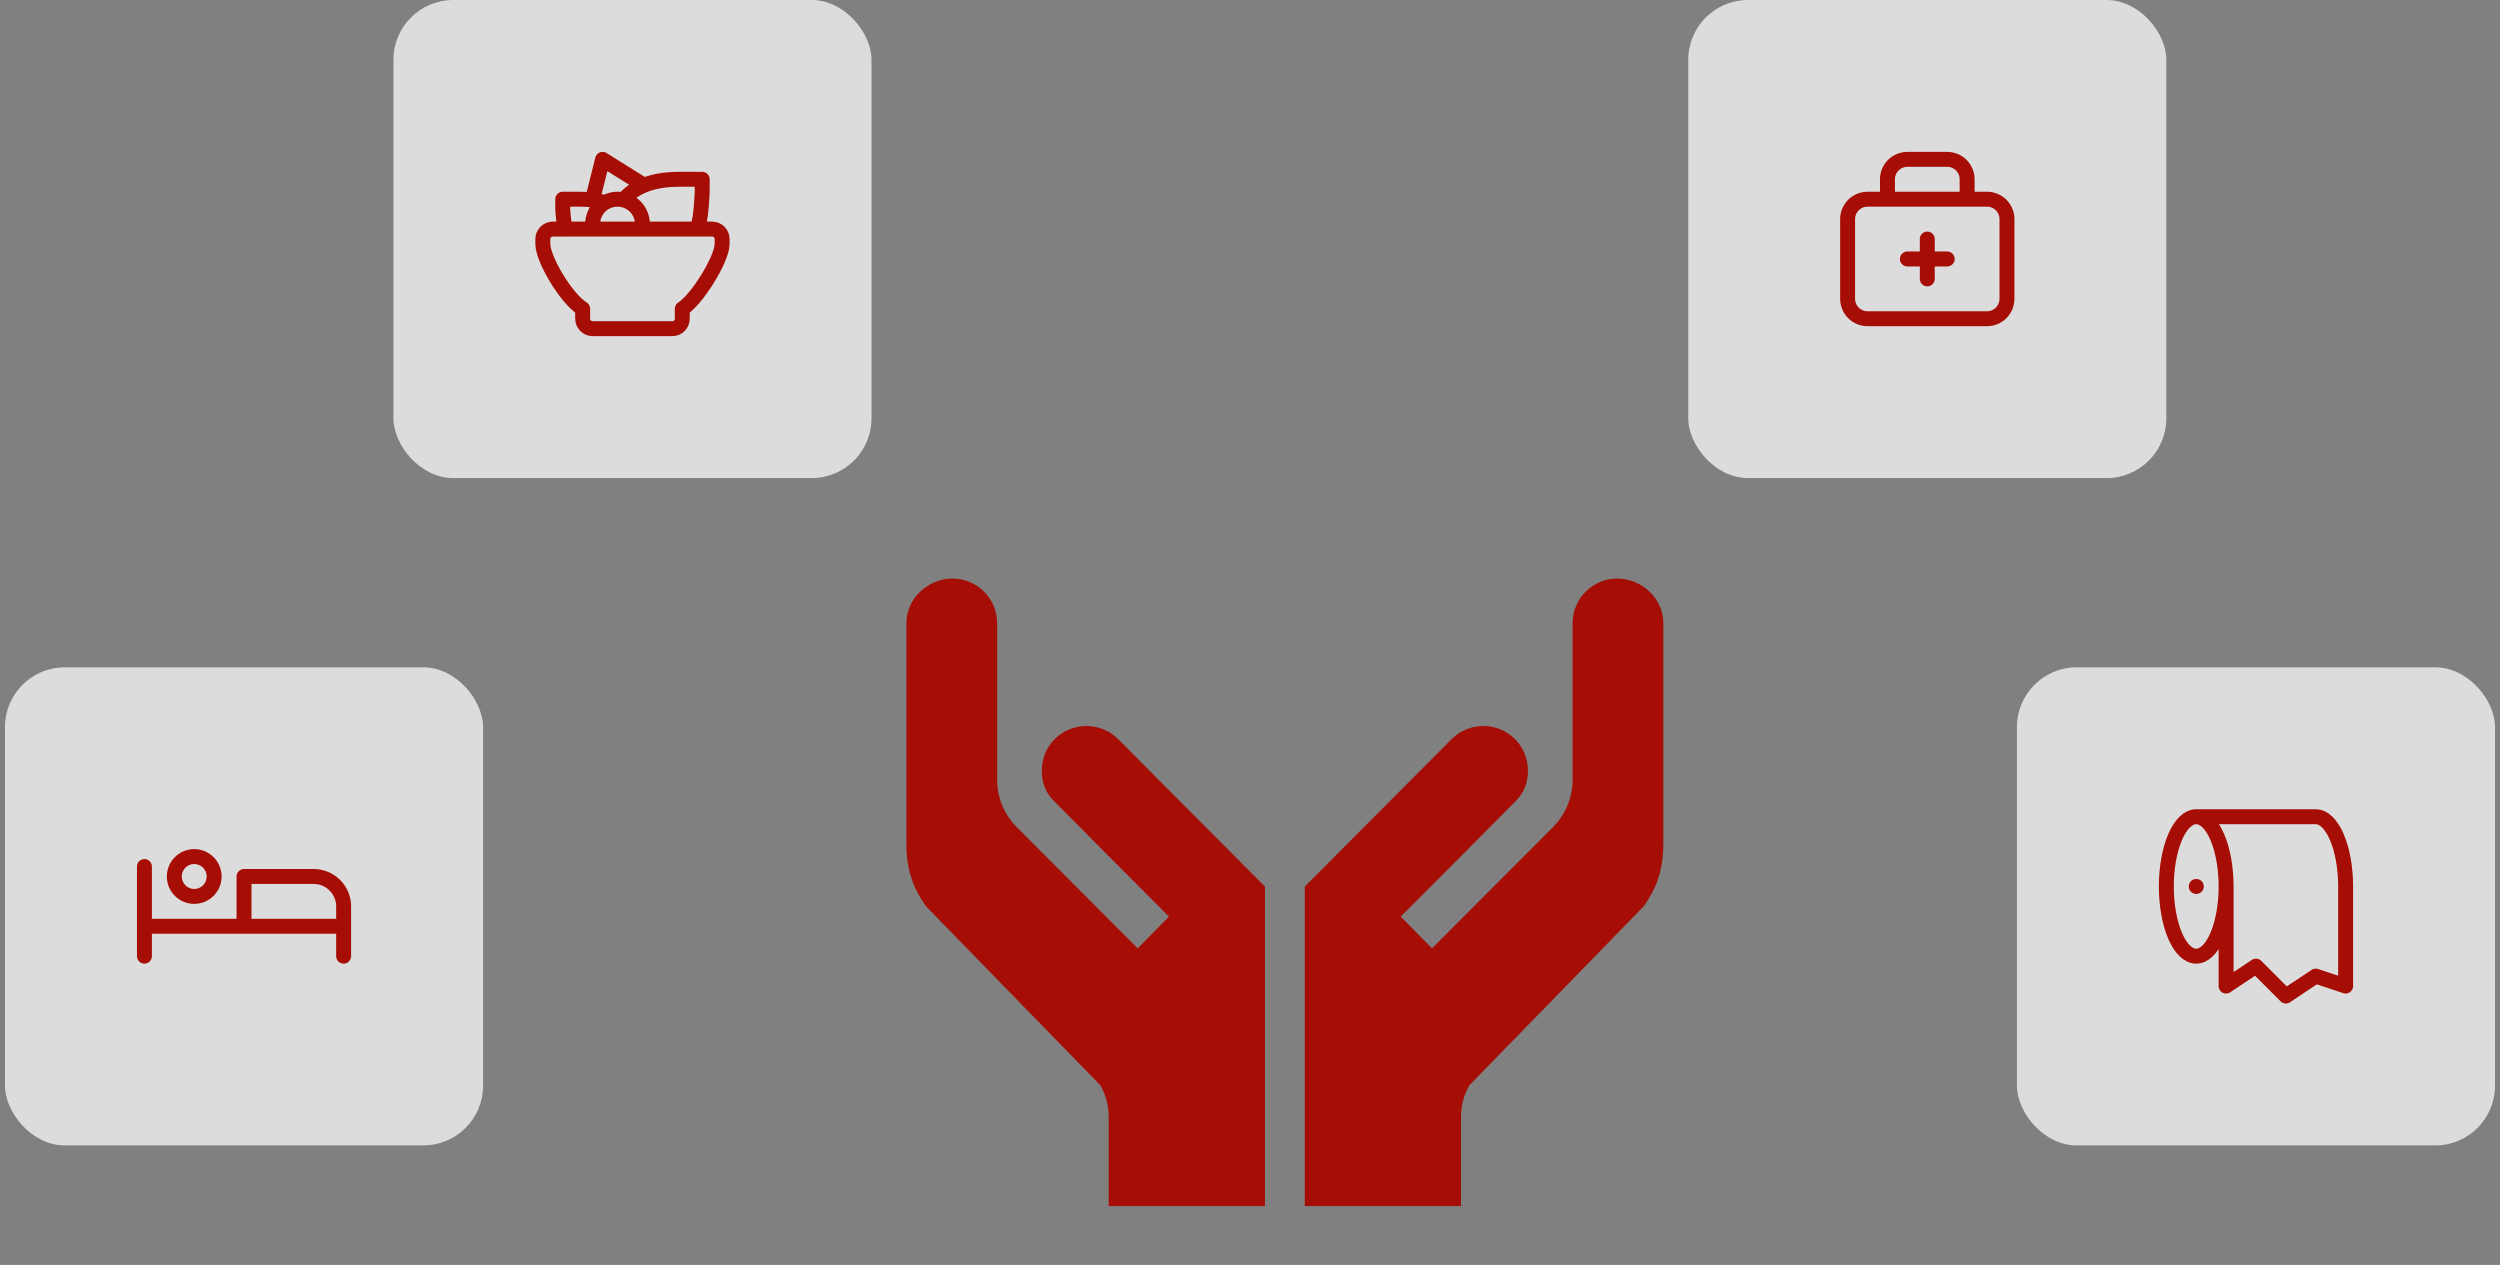 <svg width="251" height="127" viewBox="0 0 251 127" fill="none" xmlns="http://www.w3.org/2000/svg">
<rect x="0" y="0" width="251" height="127" fill="#808080" stroke="none"/>
<g clip-path="url(#clip0_467_6038)">
<path d="M92.927 90.949L110.464 108.951C111.046 109.938 111.315 111.061 111.315 112.183V121.087H127V89.013L112.257 74.203C110.509 72.453 107.641 72.453 105.893 74.203C104.167 75.932 104.214 78.807 105.714 80.309C105.759 80.399 117.365 92.026 117.365 92.026L114.228 95.213L102.084 83.047C100.829 81.79 100.112 80.084 100.112 78.289V62.576C100.112 60.097 98.106 58.087 95.631 58.087C93.156 58.087 91 60.097 91 62.576V84.798C91 88.634 92.717 90.499 92.927 90.949Z" fill="#A60D05"/>
<path d="M162.369 58.087C159.894 58.087 157.888 60.097 157.888 62.576V78.289C157.888 80.084 157.171 81.79 155.916 83.047L143.772 95.213L140.635 92.026C140.635 92.026 152.241 80.399 152.286 80.309C153.786 78.807 153.833 75.932 152.107 74.203C150.359 72.453 147.491 72.453 145.744 74.203L131 89.013V121.087H146.685V112.183C146.685 111.061 146.954 109.938 147.536 108.951L165.073 90.949C165.283 90.5 167 88.625 167 84.798V62.576C167 60.097 164.844 58.087 162.369 58.087Z" fill="#A60D05"/>
<rect x="39.5" width="48" height="48" rx="6" fill="white" fill-opacity="0.72"/>
<path d="M70 23C70.351 21.983 70.426 20.764 70.5 19.286V18H68.244C65.414 18 63.628 18.804 62.604 20.076M56.755 23.008C56.614 22.347 56.529 21.675 56.5 21V20H58.255C59.235 20 60.056 20.124 60.734 20.35M59.5 20L60.5 16L64.5 18.5M64.5 23V22.5C64.5 21.837 64.237 21.201 63.768 20.732C63.299 20.263 62.663 20 62 20C61.337 20 60.701 20.263 60.232 20.732C59.763 21.201 59.5 21.837 59.5 22.5V23M55.5 23H71.5C71.765 23 72.02 23.105 72.207 23.293C72.395 23.48 72.5 23.735 72.5 24V24.5C72.5 26 69.983 30.073 68.5 31V32C68.5 32.265 68.395 32.52 68.207 32.707C68.02 32.895 67.765 33 67.5 33H59.5C59.235 33 58.98 32.895 58.793 32.707C58.605 32.52 58.5 32.265 58.5 32V31C56.813 29.946 54.5 26 54.5 24.5V24C54.5 23.735 54.605 23.48 54.793 23.293C54.98 23.105 55.235 23 55.5 23Z" stroke="#A60D05" stroke-width="1.5" stroke-linecap="round" stroke-linejoin="round"/>
<rect x="0.5" y="67" width="48" height="48" rx="6" fill="white" fill-opacity="0.72"/>
<path d="M34.5 96V93M34.5 93H14.5M34.5 93H24.5V88H31.5C32.296 88 33.059 88.316 33.621 88.879C34.184 89.441 34.5 90.204 34.5 91V93ZM14.5 87V96M17.5 88C17.5 88.53 17.711 89.039 18.086 89.414C18.461 89.789 18.97 90 19.5 90C20.03 90 20.539 89.789 20.914 89.414C21.289 89.039 21.5 88.53 21.5 88C21.5 87.47 21.289 86.961 20.914 86.586C20.539 86.211 20.03 86 19.5 86C18.97 86 18.461 86.211 18.086 86.586C17.711 86.961 17.5 87.47 17.5 88Z" stroke="#A60D05" stroke-width="1.5" stroke-linecap="round" stroke-linejoin="round"/>
<rect x="169.5" width="48" height="48" rx="6" fill="white" fill-opacity="0.72"/>
<path d="M189.5 20V18C189.5 17.47 189.711 16.961 190.086 16.586C190.461 16.211 190.97 16 191.5 16H195.5C196.03 16 196.539 16.211 196.914 16.586C197.289 16.961 197.5 17.47 197.5 18V20M191.5 26H195.5M193.5 24V28M185.5 22C185.5 21.47 185.711 20.961 186.086 20.586C186.461 20.211 186.97 20 187.5 20H199.5C200.03 20 200.539 20.211 200.914 20.586C201.289 20.961 201.5 21.47 201.5 22V30C201.5 30.53 201.289 31.039 200.914 31.414C200.539 31.789 200.03 32 199.5 32H187.5C186.97 32 186.461 31.789 186.086 31.414C185.711 31.039 185.5 30.53 185.5 30V22Z" stroke="#A60D05" stroke-width="1.5" stroke-linecap="round" stroke-linejoin="round"/>
<rect x="202.5" y="67" width="48" height="48" rx="6" fill="white" fill-opacity="0.72"/>
<path d="M223.5 89C223.5 90.856 223.184 92.637 222.621 93.95C222.059 95.263 221.296 96 220.5 96C219.704 96 218.941 95.263 218.379 93.95C217.816 92.637 217.5 90.856 217.5 89C217.5 87.144 217.816 85.363 218.379 84.05C218.941 82.737 219.704 82 220.5 82M223.5 89C223.5 87.144 223.184 85.363 222.621 84.05C222.059 82.737 221.296 82 220.5 82M223.5 89V99L226.5 97L229.5 100L232.5 98L235.5 99V89C235.5 85.134 234.157 82 232.5 82H220.5M220.5 89H220.51" stroke="#A60D05" stroke-width="1.5" stroke-linecap="round" stroke-linejoin="round"/>
</g>
<defs>
<clipPath id="clip0_467_6038">
<rect width="250" height="127" fill="white" transform="translate(0.5)"/>
</clipPath>
</defs>
</svg>
